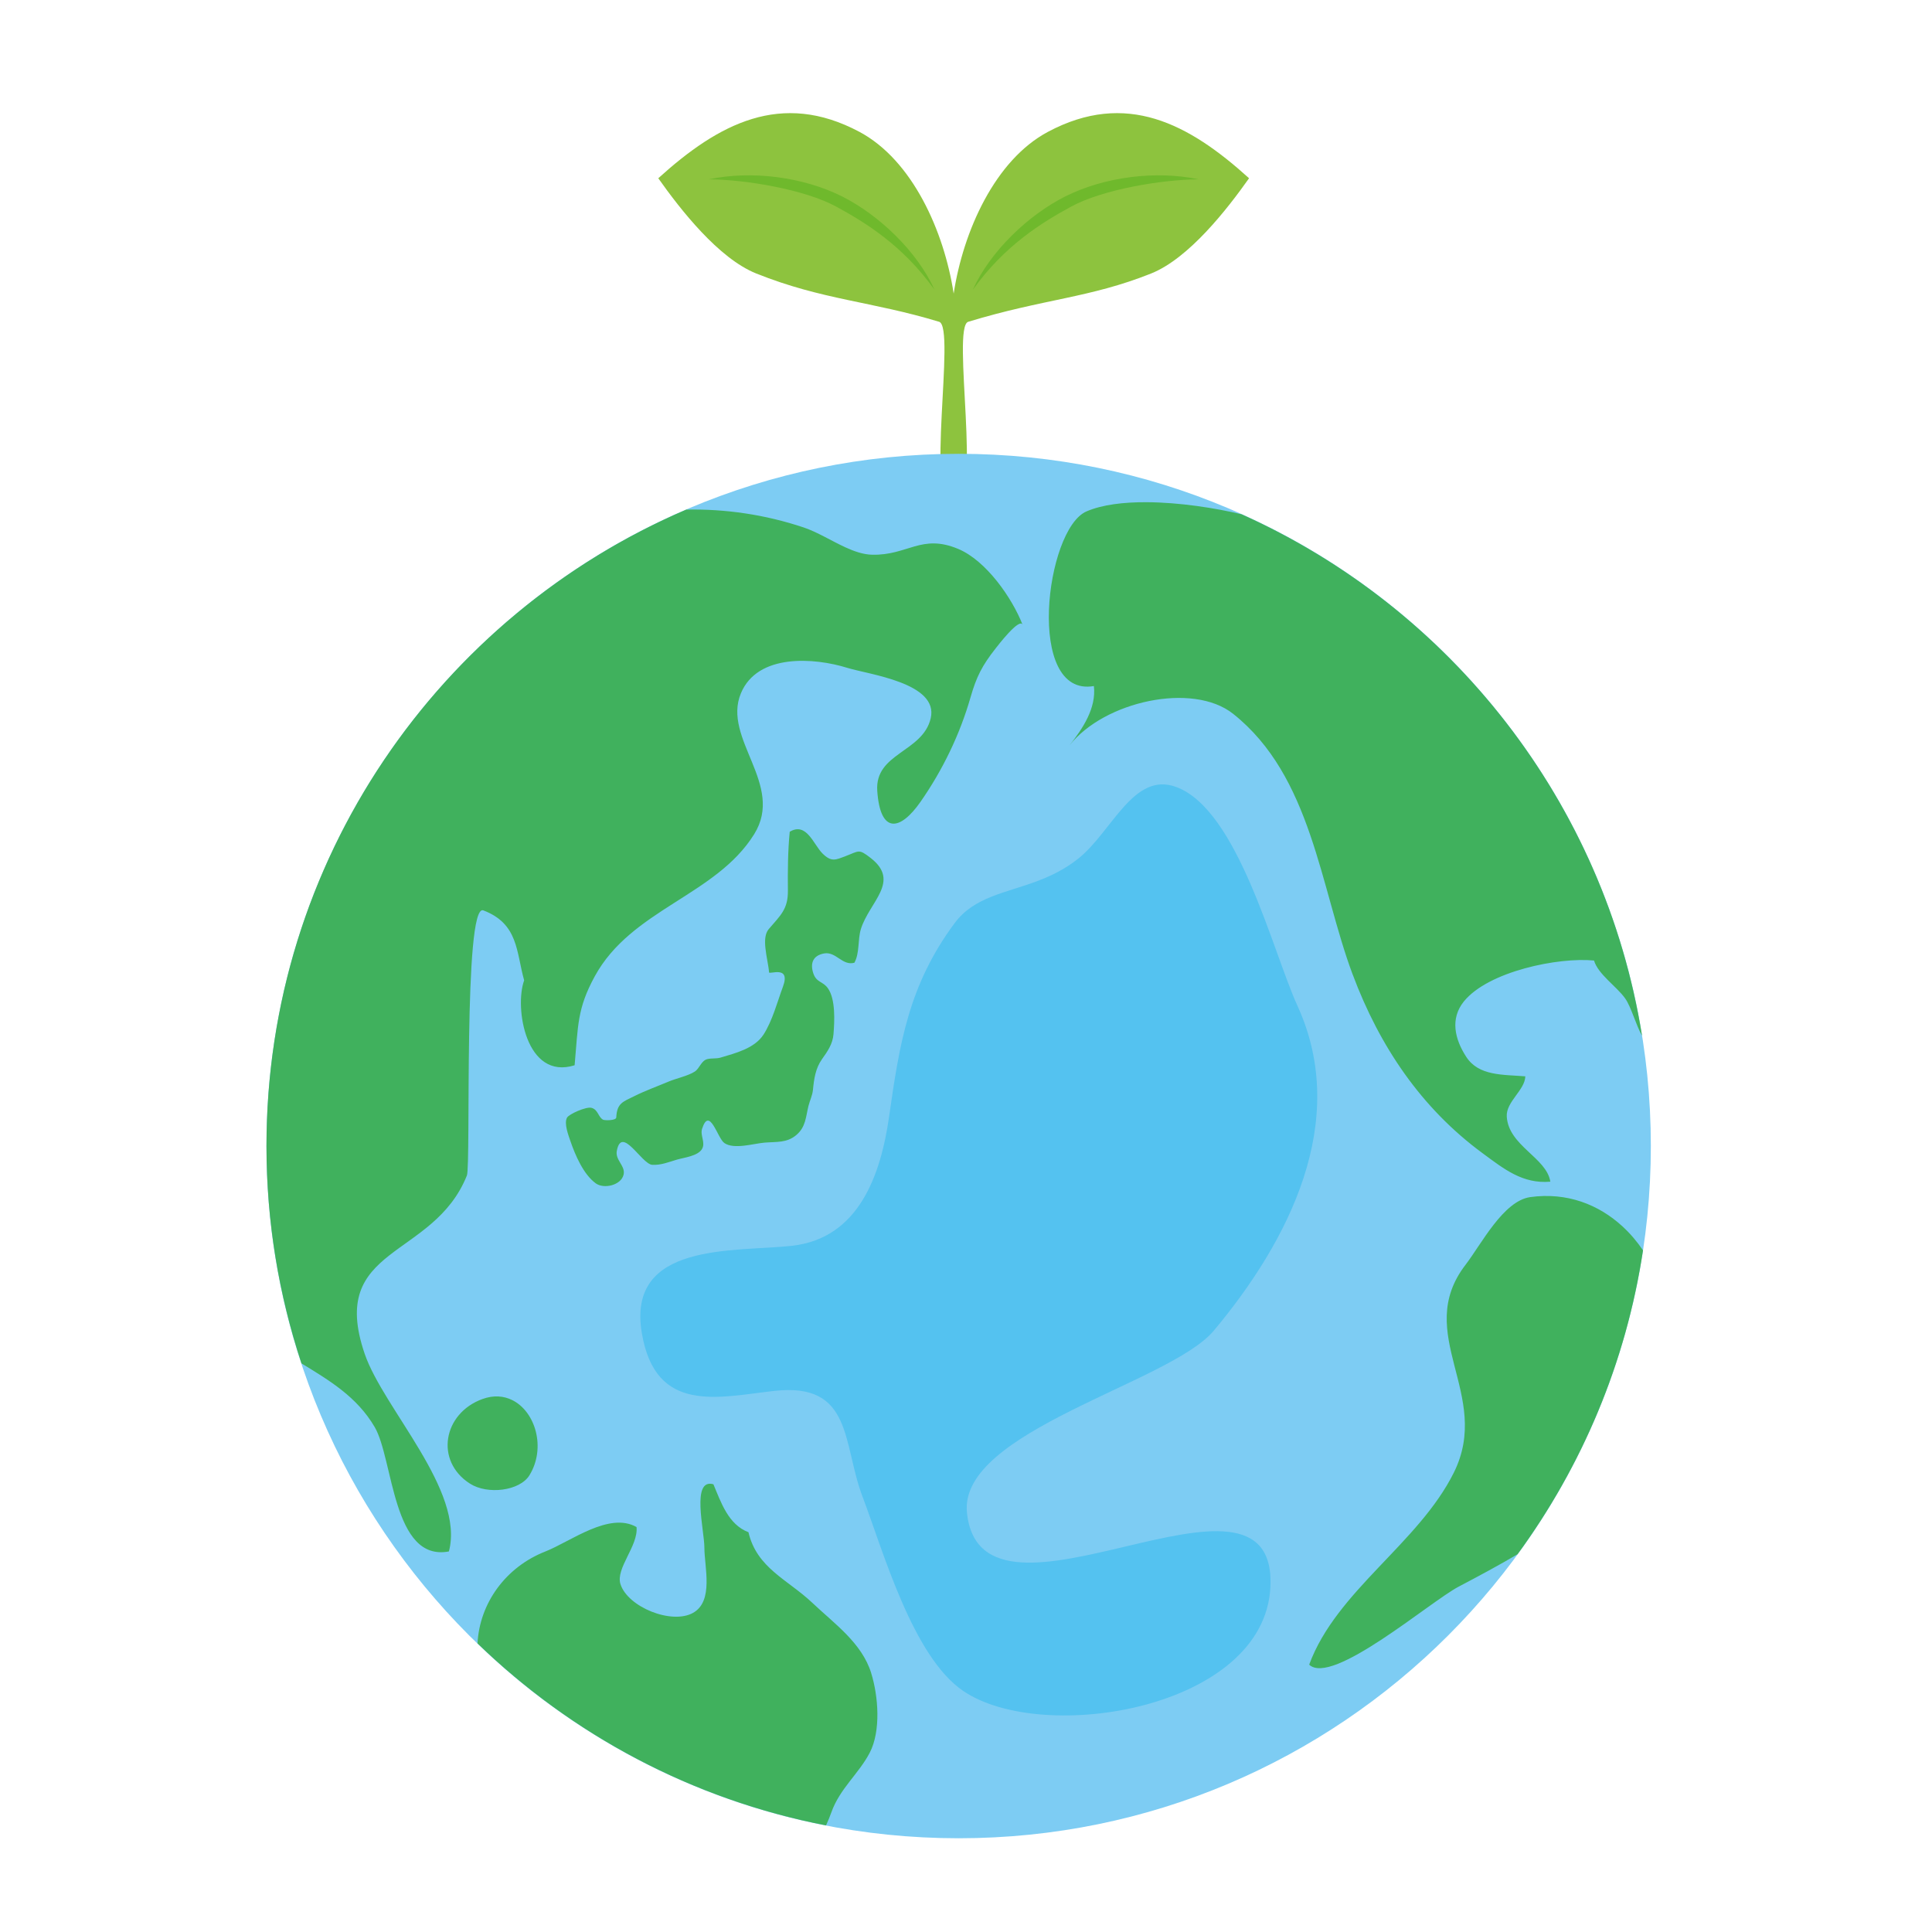 <?xml version="1.0" encoding="UTF-8"?><svg id="_レイヤー_1" xmlns="http://www.w3.org/2000/svg" viewBox="0 0 99.672 99.672"><defs><style>.cls-1{fill:none;}.cls-2{fill:#6fb92c;}.cls-3{fill:#7dccf3;}.cls-4{fill:#54c2f0;}.cls-5{fill:#8dc33e;}.cls-6{fill:#40b15d;}</style></defs><rect class="cls-1" width="99.672" height="99.672"/><path class="cls-5" d="M54.062,6.802c-2.733,1.458-4.371,5.128-4.862,8.346-.492-3.217-2.129-6.888-4.862-8.346-4.035-2.152-7.272-.42-10.377,2.394,1.136,1.607,3.106,4.134,5.054,4.914,3.424,1.37,5.937,1.429,9.435,2.491.885.269-.787,9.543.75,9.291,1.537.252-.134-9.022.75-9.291,3.913-1.189,6.27-1.226,9.435-2.491,1.948-.78,3.917-3.306,5.054-4.914-3.105-2.815-6.342-4.546-10.377-2.394Z"/><path class="cls-2" d="M48.214,14.952c-.891-1.973-2.858-3.859-4.775-4.82-2.006-1.006-4.668-1.348-6.869-.881,1.909.013,4.949.525,6.569,1.408,1.482.808,3.415,1.976,5.076,4.292Z"/><path class="cls-2" d="M50.186,14.952c.89-1.973,2.858-3.859,4.775-4.82,2.006-1.006,4.668-1.348,6.869-.881-1.908.013-4.949.525-6.569,1.408-1.482.808-3.414,1.976-5.075,4.292Z"/><path class="cls-3" d="M85.167,59.124c0,19.722-15.987,35.712-35.709,35.712-19.723,0-35.711-15.99-35.711-35.712,0-19.723,15.988-35.712,35.711-35.712,19.722,0,35.709,15.988,35.709,35.712Z"/><path class="cls-4" d="M53.546,45.444c-1.671.633-3.284.816-4.297,2.181-2.38,3.205-2.845,6.243-3.38,9.976-.431,3.022-1.564,6.279-5.004,6.668-2.957.333-8.556-.231-7.752,4.511.709,4.19,3.941,3.3,6.829,2.977,4.067-.456,3.511,2.71,4.558,5.462,1.074,2.825,2.585,8.256,5.205,10.026,4.121,2.784,15.502.91,15.834-5.347.41-7.791-14.907,3.392-15.654-3.862-.433-4.204,10.464-6.678,12.73-9.382,3.868-4.621,7.047-10.802,4.322-16.764-1.286-2.811-3.062-10.126-6.268-11.294-2.197-.801-3.3,2.31-5.034,3.694-.681.544-1.391.888-2.091,1.154Z"/><path class="cls-6" d="M39.657,47.935c.599-.703,1.001-1.024.991-1.984-.011-1.008-.003-2.037.094-3.04.866-.521,1.226.656,1.687,1.116.467.467.691.33,1.206.136.696-.263.657-.386,1.286.103,1.558,1.213-.07,2.257-.508,3.665-.169.546-.056,1.227-.334,1.736-.624.174-.948-.59-1.563-.479-.573.104-.729.503-.559,1.02.16.489.494.41.753.774.404.569.343,1.708.29,2.371-.04.506-.307.887-.591,1.286-.338.478-.414,1.02-.469,1.588-.029.294-.16.543-.231.828-.139.561-.136,1.083-.621,1.496-.493.421-1.021.346-1.643.397-.577.049-1.577.366-2.076.021-.357-.247-.761-1.921-1.147-.739-.113.343.182.706.001,1.036-.207.377-.94.453-1.306.561-.416.124-.821.29-1.264.267-.551-.029-1.583-2.068-1.833-.713-.086.469.458.773.351,1.22-.13.55-1.018.754-1.437.447-.639-.467-1.06-1.46-1.307-2.181-.097-.286-.341-.908-.174-1.208.103-.183.974-.57,1.25-.508.356.08.358.494.616.617.086.041.666.046.674-.118.036-.744.346-.809.94-1.104.584-.29,1.16-.494,1.753-.744.403-.17,1.007-.293,1.357-.519.257-.167.329-.564.651-.644.23-.056.461-.011.68-.077.764-.231,1.748-.467,2.216-1.187.458-.709.711-1.685,1.003-2.474.416-1.127-.71-.61-.718-.738-.023-.34-.143-.813-.187-1.253-.04-.388-.022-.75.17-.974ZM26.422,72.229c-.437-.216-.958-.261-1.53-.054-2.035.737-2.471,3.197-.648,4.365.91.583,2.571.379,3.07-.431.866-1.408.313-3.287-.891-3.88ZM44.944,86.313c.369,1.184.51,2.985-.074,4.109-.561,1.08-1.545,1.854-1.975,3.065-.075.212-.172.447-.279.686-6.916-1.343-13.114-4.681-17.981-9.39.106-2.066,1.446-3.936,3.498-4.741,1.311-.516,3.292-2.065,4.706-1.261.096.976-1.087,2.126-.83,2.943.376,1.185,2.642,2.103,3.747,1.483,1.078-.606.583-2.372.583-3.365,0-.881-.691-3.6.466-3.268.387.921.766,2.08,1.808,2.473.429,1.851,2.024,2.441,3.29,3.638,1.147,1.087,2.557,2.071,3.043,3.63ZM84.763,64.506c-.877,5.803-3.155,11.144-6.472,15.677-.966.571-1.986,1.119-3.04,1.673-1.491.786-6.533,5.142-7.71,4.024,1.397-3.804,5.646-6.255,7.461-9.905,2.008-4.034-2.137-7.154.606-10.726.816-1.063,1.943-3.288,3.334-3.49,1.905-.264,3.541.388,4.764,1.513.399.366.751.783,1.057,1.233ZM69.784,50.275c-1.68-4.5-2.108-10.227-6.168-13.45-2.085-1.654-6.651-.646-8.436,1.625.684-.873,1.384-1.917,1.254-3.057-3.544.618-2.51-8.098-.38-9.01.811-.349,1.911-.479,3.08-.474,1.733.006,3.596.307,4.922.624,10.784,4.838,18.731,14.862,20.657,26.904-.326-.58-.558-1.491-.874-1.933-.443-.62-1.39-1.238-1.604-1.951-1.83-.179-5.452.553-6.715,2.113-.716.886-.473,1.943.126,2.861.641.984,1.871.908,3.045,1.001-.016.71-1.001,1.31-.957,2.073.089,1.515,2.054,2.118,2.248,3.362-1.433.123-2.394-.657-3.492-1.466-3.167-2.328-5.321-5.521-6.705-9.223ZM52.756,32.234c-.156-.397-1.3,1.103-1.383,1.206-.716.91-.998,1.474-1.306,2.544-.547,1.908-1.438,3.747-2.574,5.377-1.057,1.517-2.081,1.677-2.235-.56-.134-1.96,2.341-1.981,2.757-3.742.431-1.83-3.202-2.262-4.304-2.605-1.684-.524-4.629-.759-5.489,1.316-.973,2.344,2.277,4.707.686,7.266-1.974,3.174-6.335,3.865-8.226,7.336-.913,1.675-.854,2.54-1.037,4.585-2.518.788-3.113-2.98-2.604-4.38-.413-1.474-.291-2.918-2.107-3.611-1.036-.381-.634,13.148-.847,13.678-1.738,4.341-7.192,3.592-5.272,9.202.967,2.827,5.174,7.052,4.344,10.193-2.914.553-2.86-4.761-3.83-6.419-.918-1.568-2.355-2.412-3.776-3.283-1.166-3.527-1.806-7.294-1.806-11.212,0-14.733,8.922-27.378,21.657-32.835,2.013-.039,4.056.253,6.053.92.713.239,1.443.7,2.164,1.03.461.21.919.367,1.366.378,1.844.047,2.541-1.094,4.442-.301,1.443.601,2.783,2.523,3.328,3.918Z"/></svg>